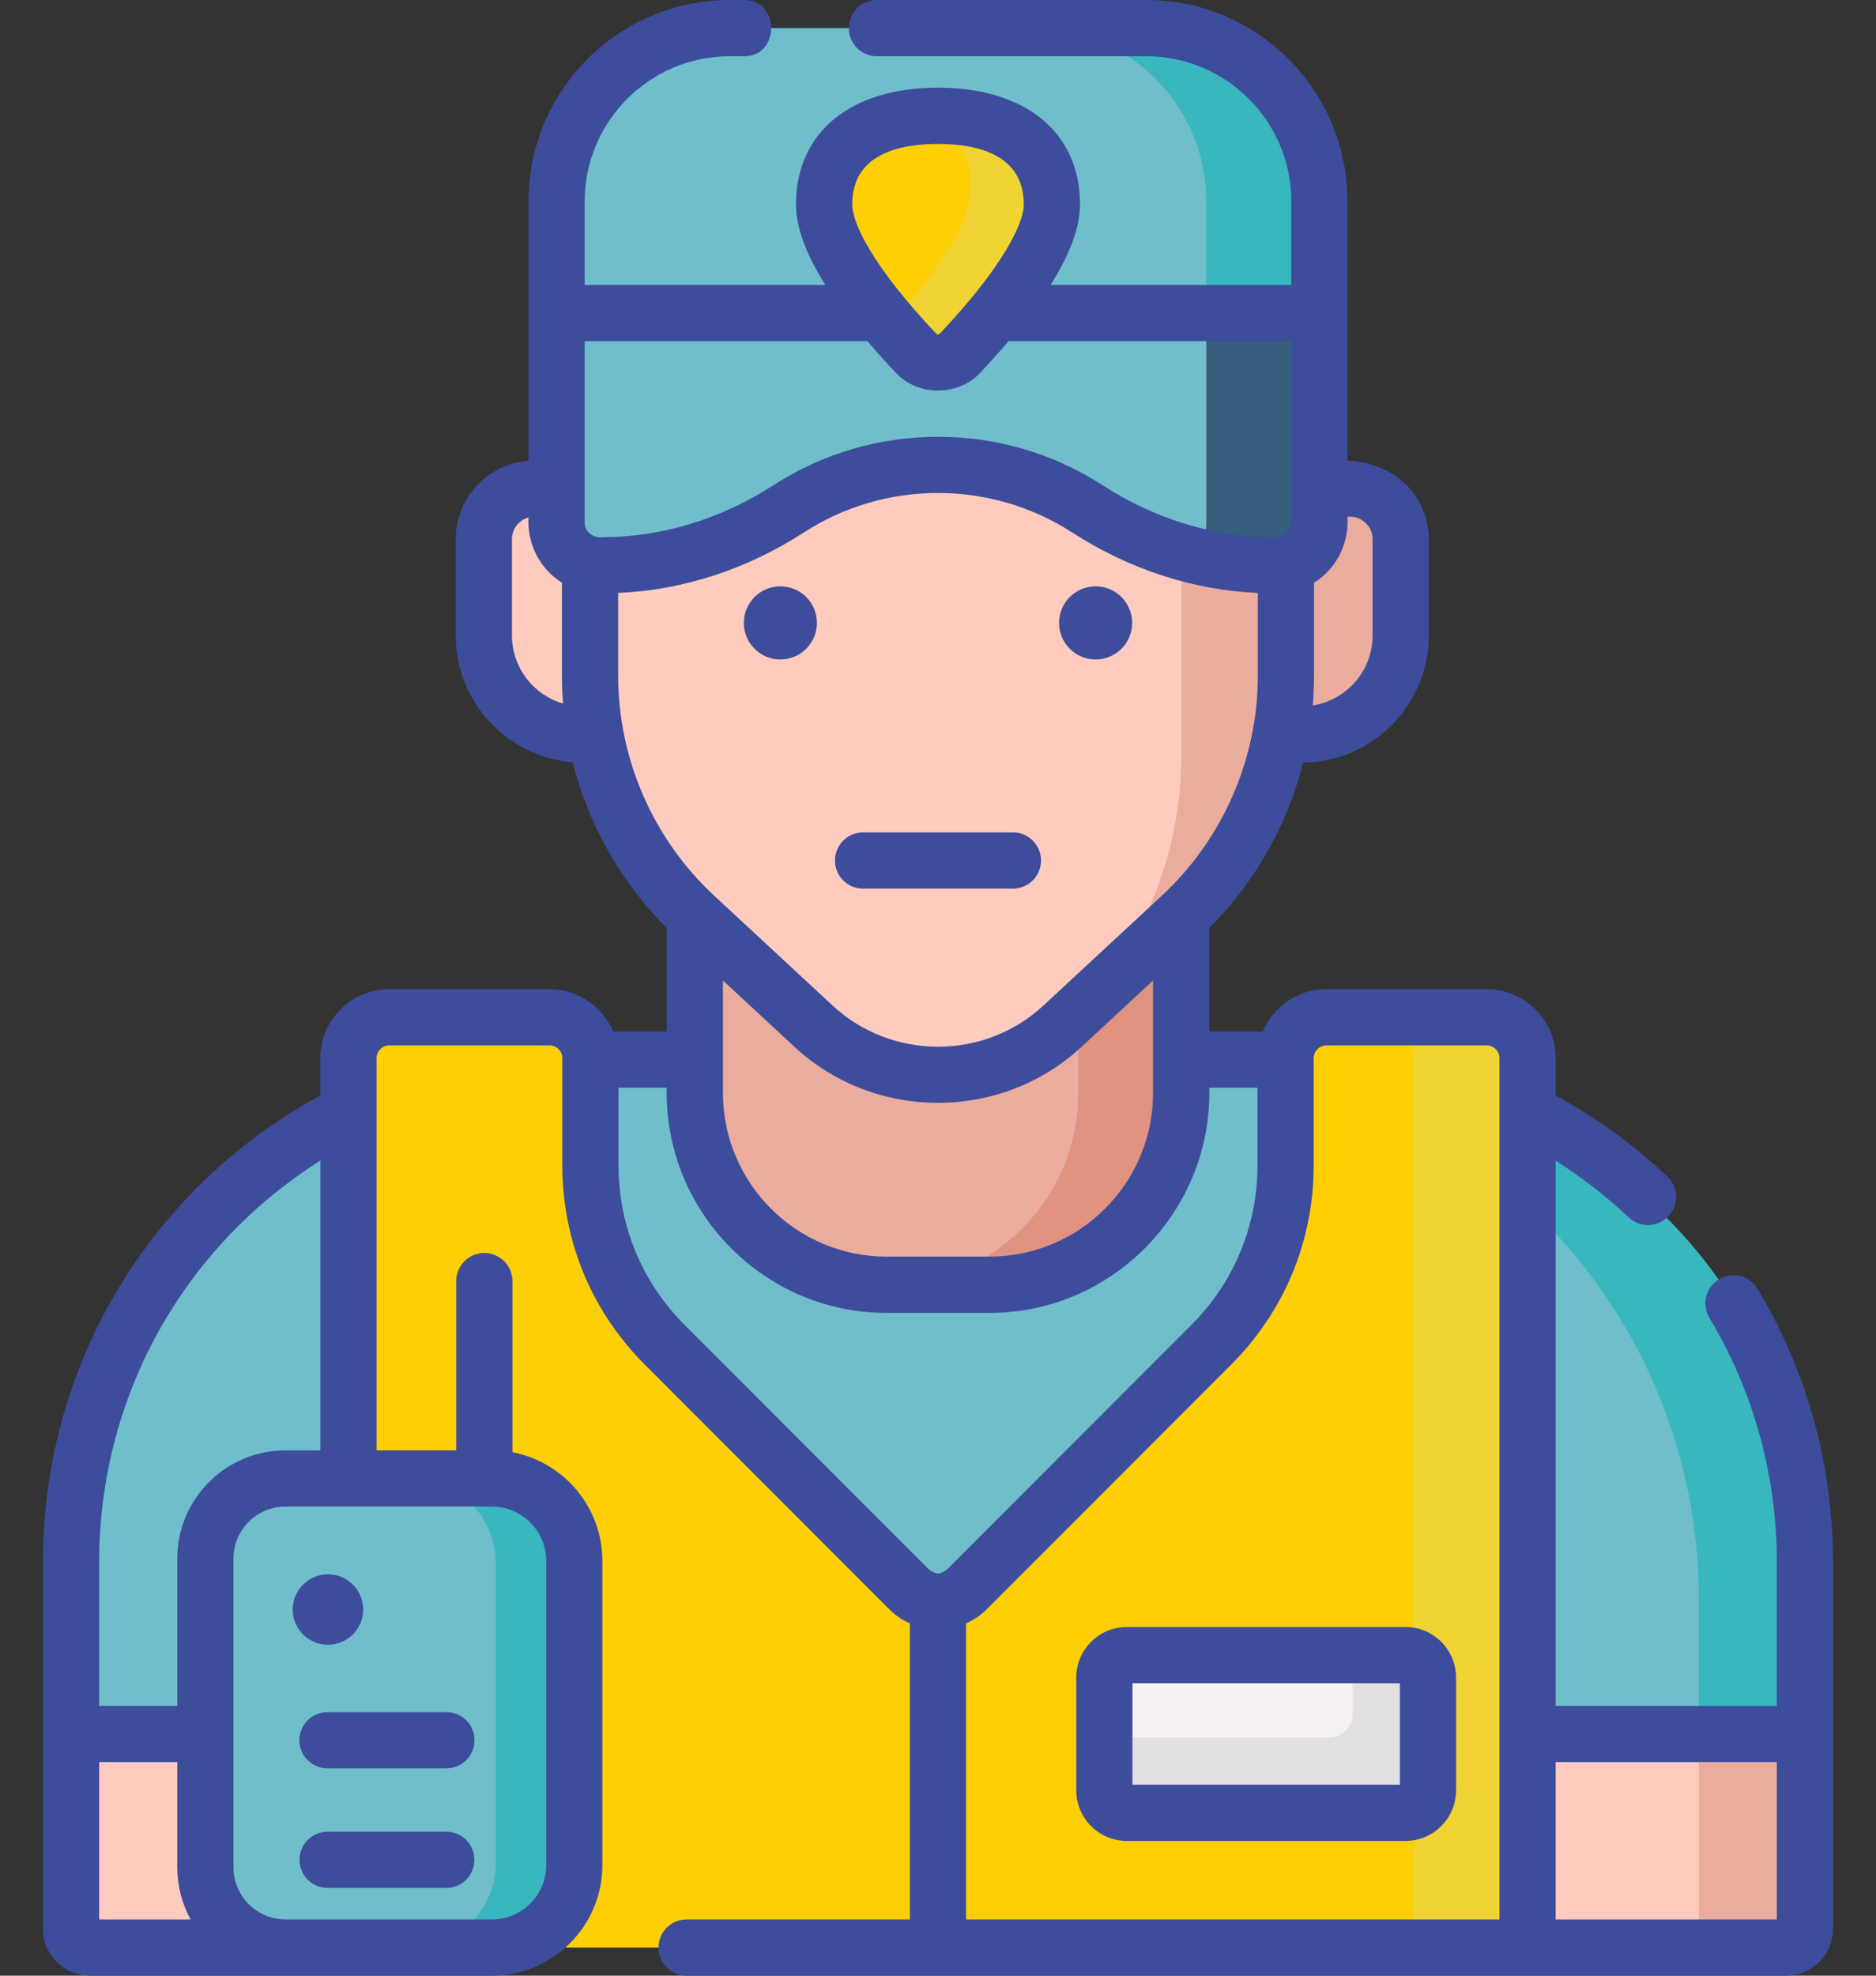 <svg width="38" height="40" viewBox="0 0 38 40" fill="none" xmlns="http://www.w3.org/2000/svg">
<rect x="0" y="0" width="38" height="40" fill="#333333" stroke="none"/>
<path d="M36.169 39.431H29.349V33.911H36.56V39.04C36.56 39.144 36.519 39.243 36.446 39.316C36.372 39.39 36.273 39.431 36.169 39.431Z" fill="#FFCBBE"/>
<path d="M34.412 33.911V39.04C34.412 39.144 34.371 39.243 34.297 39.316C34.224 39.39 34.125 39.431 34.021 39.431H36.17C36.273 39.431 36.373 39.39 36.446 39.316C36.519 39.243 36.56 39.144 36.56 39.04V33.911H34.412Z" fill="#EAAC9D"/>
<path d="M8.651 39.431H1.83C1.727 39.431 1.627 39.39 1.554 39.316C1.481 39.243 1.44 39.144 1.44 39.04V33.911H8.651V39.431Z" fill="#FFCBBE"/>
<path d="M36.56 35.106H1.44V32.391C1.44 26.35 6.337 21.453 12.377 21.453H25.623C31.663 21.453 36.56 26.35 36.56 32.391V35.106Z" fill="#70BECC"/>
<path d="M25.623 21.453H23.474C29.515 21.453 34.412 26.35 34.412 32.391V35.106H36.56V32.391C36.969 25.703 31.663 21.453 25.623 21.453Z" fill="#39B7BE"/>
<path d="M20.019 26.012H17.981C15.823 26.012 14.075 24.263 14.075 22.105V15.05H23.925V22.105C23.925 24.263 22.177 26.012 20.019 26.012Z" fill="#EAAC9D"/>
<path d="M21.841 15.05V22.128C21.841 24.273 20.102 26.011 17.958 26.012H20.019C22.177 26.012 23.925 24.263 23.925 22.105V15.05L21.841 15.05Z" fill="#DF9380"/>
<path d="M23.92 18.552L21.519 20.778C20.098 22.095 17.902 22.095 16.481 20.778L14.08 18.552C13.409 17.93 12.873 17.176 12.507 16.337C12.141 15.498 11.952 14.593 11.952 13.678V3.909H26.048V13.677C26.048 14.593 25.859 15.498 25.493 16.337C25.127 17.176 24.591 17.93 23.92 18.552Z" fill="#FFCBBE"/>
<path d="M26.366 14.872H26.341C26.254 14.872 26.168 14.855 26.087 14.822C26.007 14.788 25.934 14.739 25.873 14.678C25.811 14.617 25.763 14.544 25.729 14.463C25.696 14.383 25.679 14.297 25.679 14.21V11.56C25.679 10.639 26.426 9.892 27.348 9.892C27.913 9.892 28.372 10.351 28.372 10.916V12.865C28.372 13.973 27.474 14.872 26.366 14.872Z" fill="#FFCBBE"/>
<path d="M26.366 14.872H26.341C26.254 14.872 26.168 14.855 26.087 14.822C26.007 14.788 25.934 14.739 25.873 14.678C25.811 14.617 25.763 14.544 25.729 14.463C25.696 14.383 25.679 14.297 25.679 14.21V11.56C25.679 10.639 26.426 9.892 27.348 9.892C27.913 9.892 28.372 10.351 28.372 10.916V12.865C28.372 13.973 27.474 14.872 26.366 14.872Z" fill="#EAAC9D"/>
<path d="M11.807 14.872H11.832C11.919 14.872 12.005 14.855 12.085 14.822C12.165 14.788 12.238 14.739 12.3 14.678C12.361 14.617 12.41 14.544 12.443 14.463C12.477 14.383 12.494 14.297 12.494 14.21V11.56C12.494 10.639 11.747 9.892 10.825 9.892C10.259 9.892 9.8 10.351 9.8 10.916V12.865C9.8 13.973 10.699 14.872 11.807 14.872Z" fill="#FFCBBE"/>
<path d="M23.932 3.909V15.271C23.931 17.048 23.319 18.77 22.198 20.149L23.92 18.552C24.591 17.93 25.127 17.176 25.493 16.337C25.859 15.498 26.048 14.593 26.048 13.677V3.909H23.932Z" fill="#EAAC9D"/>
<path d="M26.725 6.339V4.075C26.725 2.139 25.155 0.569 23.219 0.569H14.781C12.845 0.569 11.275 2.139 11.275 4.075V6.339H26.725Z" fill="#70BECC"/>
<path d="M23.219 0.569H20.929C22.865 0.569 24.434 2.139 24.434 4.075V6.339H26.725V4.075C26.725 2.139 25.155 0.569 23.219 0.569Z" fill="#39B7BE"/>
<path d="M26.041 21.424V23.597C26.041 24.957 25.5 26.261 24.539 27.223L19.585 32.178C19.262 32.502 18.738 32.502 18.415 32.178L13.461 27.223C12.499 26.261 11.959 24.957 11.959 23.597V21.424C11.959 20.966 11.589 20.596 11.132 20.596H7.885C7.428 20.596 7.058 20.966 7.058 21.424V39.431H30.942V21.424C30.942 20.966 30.572 20.596 30.114 20.596H26.868C26.411 20.596 26.041 20.966 26.041 21.424Z" fill="#FFCF05"/>
<path d="M30.114 20.596H27.807C28.264 20.596 28.634 20.966 28.634 21.424V39.431H30.942V21.424C30.942 20.966 30.572 20.596 30.114 20.596Z" fill="#F1D333"/>
<path d="M9.914 39.431H5.83C4.908 39.431 4.16 38.683 4.16 37.761V31.603C4.16 30.681 4.908 29.933 5.83 29.933H9.914C10.863 29.933 11.633 30.703 11.633 31.652V37.712C11.633 38.661 10.863 39.431 9.914 39.431Z" fill="#70BECC"/>
<path d="M9.914 29.933H8.325C9.274 29.933 10.043 30.702 10.043 31.652V37.712C10.043 38.661 9.274 39.431 8.325 39.431H9.914C10.863 39.431 11.633 38.661 11.633 37.712V31.652C11.633 30.702 10.863 29.933 9.914 29.933Z" fill="#39B7BE"/>
<path d="M28.456 36.703H22.838C22.714 36.703 22.595 36.653 22.507 36.565C22.419 36.477 22.369 36.358 22.369 36.234V33.979C22.369 33.854 22.419 33.735 22.507 33.647C22.595 33.559 22.714 33.51 22.838 33.51H28.456C28.581 33.51 28.7 33.559 28.788 33.647C28.876 33.735 28.925 33.854 28.925 33.979V36.234C28.925 36.358 28.876 36.477 28.788 36.565C28.7 36.653 28.581 36.703 28.456 36.703Z" fill="#F6F1F1"/>
<path d="M28.456 33.51H27.398V34.706C27.398 34.831 27.348 34.95 27.26 35.038C27.172 35.126 27.053 35.175 26.929 35.175H22.369V36.234C22.369 36.358 22.419 36.477 22.507 36.565C22.595 36.653 22.714 36.703 22.838 36.703H28.456C28.581 36.703 28.7 36.653 28.788 36.565C28.876 36.477 28.925 36.358 28.925 36.234V33.979C28.925 33.854 28.876 33.735 28.788 33.647C28.7 33.559 28.581 33.51 28.456 33.51Z" fill="#E2DFE2"/>
<path d="M11.275 5.837V10.582C11.275 11.058 11.661 11.444 12.136 11.444H12.21C13.55 11.444 14.849 11.029 15.974 10.302C16.846 9.739 17.885 9.412 19 9.412C20.115 9.412 21.154 9.739 22.026 10.302C23.151 11.029 24.45 11.444 25.79 11.444H25.864C26.339 11.444 26.725 11.058 26.725 10.582V5.837H11.275Z" fill="#70BECC"/>
<path d="M24.435 5.837V10.582C24.435 10.842 24.319 11.074 24.138 11.232C24.675 11.37 25.229 11.444 25.79 11.444H25.864C26.339 11.444 26.725 11.058 26.725 10.582V5.837H24.435Z" fill="#365E7D"/>
<path d="M21.308 4.139C21.308 5.054 20.118 6.44 19.447 7.149C19.39 7.21 19.32 7.258 19.244 7.291C19.167 7.324 19.084 7.342 19 7.342C18.916 7.342 18.833 7.324 18.756 7.291C18.679 7.258 18.61 7.21 18.552 7.149C17.881 6.44 16.692 5.054 16.692 4.139C16.692 2.865 17.726 2.345 19 2.345C20.274 2.345 21.308 2.865 21.308 4.139Z" fill="#FFCF05"/>
<path d="M19 2.345C18.949 2.345 18.899 2.346 18.849 2.348C19.346 2.631 19.662 3.104 19.662 3.808C19.662 4.626 18.712 5.819 18.031 6.57C18.2 6.767 18.374 6.96 18.552 7.149C18.61 7.21 18.679 7.258 18.756 7.291C18.833 7.324 18.916 7.342 19 7.342C19.084 7.342 19.167 7.324 19.244 7.291C19.32 7.258 19.39 7.21 19.447 7.149C20.118 6.44 21.308 5.054 21.308 4.139C21.308 2.865 20.274 2.345 19 2.345Z" fill="#F1D333"/>
<path d="M35.601 26.094C35.562 26.03 35.512 25.974 35.452 25.93C35.391 25.885 35.323 25.853 35.251 25.835C35.178 25.817 35.103 25.813 35.029 25.825C34.955 25.835 34.884 25.861 34.82 25.9C34.756 25.938 34.7 25.989 34.655 26.049C34.611 26.109 34.579 26.177 34.561 26.25C34.542 26.322 34.539 26.398 34.55 26.472C34.561 26.546 34.587 26.617 34.625 26.681C35.519 28.167 35.991 29.874 35.991 31.618V34.537H31.511V23.5C32.042 23.835 32.538 24.22 32.994 24.651C33.104 24.753 33.25 24.808 33.4 24.803C33.549 24.798 33.691 24.734 33.794 24.625C33.898 24.517 33.953 24.372 33.95 24.222C33.947 24.072 33.885 23.929 33.777 23.825C33.097 23.181 32.335 22.628 31.511 22.181V21.424C31.511 20.653 30.885 20.027 30.114 20.027H26.868C26.289 20.027 25.791 20.381 25.58 20.884H24.494V18.789C25.424 17.862 26.078 16.699 26.397 15.44C27.803 15.424 28.941 14.275 28.941 12.865V10.916C28.941 10.066 28.284 9.371 27.294 9.327V4.075C27.294 1.828 25.466 7.57631e-05 23.219 7.57631e-05H17.762C17.687 7.5762e-05 17.613 0.015 17.544 0.043C17.475 0.072 17.413 0.114 17.36 0.167C17.307 0.22 17.265 0.282 17.236 0.352C17.208 0.421 17.193 0.495 17.193 0.569C17.193 0.644 17.208 0.718 17.236 0.787C17.265 0.856 17.307 0.919 17.36 0.972C17.413 1.025 17.475 1.067 17.544 1.095C17.613 1.124 17.687 1.139 17.762 1.139H23.219C24.838 1.139 26.156 2.456 26.156 4.075V5.769H21.281C21.676 5.141 21.877 4.596 21.877 4.139C21.877 2.681 20.774 1.775 19 1.775C17.225 1.775 16.123 2.681 16.123 4.139C16.123 4.596 16.323 5.141 16.718 5.769H11.844V4.075C11.844 2.456 13.161 1.139 14.781 1.139H15.067C15.806 1.149 15.805 -0.011 15.067 7.57631e-05H14.781C12.534 7.57631e-05 10.705 1.828 10.705 4.075V9.329C9.882 9.39 9.231 10.078 9.231 10.916V12.865C9.231 14.216 10.277 15.327 11.601 15.432C11.919 16.694 12.574 17.86 13.505 18.789V20.884H12.42C12.208 20.381 11.71 20.027 11.132 20.027H7.885C7.115 20.027 6.488 20.653 6.488 21.424V22.181C3.018 24.064 0.87 27.661 0.87 31.618V39.051C0.87 39.575 1.296 40 1.819 40H9.963C11.197 40 12.202 38.996 12.202 37.761V31.603C12.202 30.511 11.416 29.599 10.38 29.403V25.937C10.38 25.623 10.125 25.368 9.811 25.368C9.496 25.368 9.241 25.623 9.241 25.937V29.364H7.627V21.424C7.627 21.355 7.654 21.289 7.703 21.241C7.751 21.192 7.817 21.165 7.885 21.165H11.131C11.2 21.165 11.266 21.192 11.314 21.241C11.363 21.289 11.39 21.355 11.39 21.424V23.596C11.39 25.118 11.982 26.549 13.058 27.625L18.012 32.581C18.133 32.701 18.274 32.799 18.43 32.868V38.861H13.914C13.839 38.861 13.764 38.875 13.694 38.903C13.625 38.931 13.561 38.973 13.508 39.026C13.454 39.079 13.411 39.142 13.382 39.211C13.353 39.281 13.338 39.355 13.338 39.431C13.338 39.506 13.353 39.581 13.382 39.65C13.411 39.72 13.454 39.783 13.508 39.836C13.561 39.889 13.625 39.93 13.694 39.959C13.764 39.987 13.839 40.001 13.914 40H36.18C36.703 40 37.129 39.574 37.129 39.051V31.618C37.129 29.667 36.601 27.757 35.601 26.094ZM2.009 35.675H3.591V37.808C3.591 38.19 3.689 38.549 3.861 38.861H2.009V35.675ZM11.064 31.603V37.761C11.064 38.368 10.57 38.861 9.963 38.861H5.783C5.202 38.861 4.729 38.389 4.729 37.808V31.555C4.729 30.975 5.202 30.502 5.783 30.502H9.963C10.57 30.502 11.064 30.996 11.064 31.603ZM5.783 29.364C4.574 29.364 3.591 30.347 3.591 31.555V34.537H2.009V31.618C2.009 28.291 3.707 25.25 6.489 23.499V29.364L5.783 29.364ZM12.521 13.678V12.005C13.832 11.948 15.126 11.528 16.283 10.78C17.092 10.258 18.032 9.981 19 9.981C19.968 9.981 20.907 10.258 21.717 10.78C22.874 11.528 24.168 11.948 25.479 12.005V13.678C25.479 15.364 24.77 16.988 23.533 18.135L21.132 20.361C19.936 21.469 18.064 21.469 16.868 20.361L14.467 18.135C13.23 16.988 12.521 15.364 12.521 13.678ZM14.644 19.851L16.094 21.196C17.724 22.706 20.276 22.706 21.906 21.196L23.356 19.851V22.128C23.356 23.955 21.869 25.442 20.041 25.442H17.959C16.131 25.442 14.644 23.955 14.644 22.128V19.851ZM27.348 10.461C27.468 10.461 27.584 10.509 27.669 10.595C27.755 10.68 27.803 10.796 27.803 10.916V12.865C27.803 13.581 27.277 14.174 26.591 14.283C26.608 14.082 26.617 13.88 26.617 13.677V11.796C27.061 11.527 27.329 11.008 27.294 10.463C27.312 10.462 27.33 10.461 27.348 10.461ZM19 2.914C19.793 2.914 20.738 3.126 20.738 4.139C20.738 4.534 20.291 5.43 19.034 6.757C19.03 6.761 19.02 6.772 19 6.772C18.98 6.772 18.97 6.761 18.966 6.757C17.709 5.43 17.262 4.534 17.262 4.139C17.262 3.126 18.207 2.914 19 2.914ZM17.571 6.908C17.755 7.123 17.944 7.334 18.139 7.54C18.584 8.03 19.416 8.03 19.861 7.54C20.056 7.334 20.245 7.123 20.429 6.908H26.156V10.582C26.158 10.778 25.974 10.899 25.79 10.875C24.593 10.875 23.399 10.511 22.334 9.824C21.341 9.182 20.188 8.843 19 8.843C17.812 8.843 16.659 9.182 15.666 9.824C14.601 10.511 13.407 10.875 12.21 10.875C12.026 10.899 11.842 10.778 11.844 10.582V6.908H17.571ZM10.37 12.865V10.916C10.37 10.707 10.512 10.53 10.706 10.477C10.674 11.019 10.944 11.529 11.383 11.796V13.678C11.383 13.867 11.39 14.056 11.405 14.244C10.808 14.07 10.37 13.518 10.37 12.865ZM13.864 26.821C13.003 25.959 12.529 24.814 12.529 23.597V22.022H13.505C13.447 24.514 15.465 26.584 17.959 26.581H20.041C22.535 26.584 24.553 24.514 24.495 22.022H25.471V23.597C25.471 24.814 24.997 25.959 24.136 26.821L19.183 31.776C19.038 31.883 18.962 31.883 18.817 31.776L13.864 26.821ZM19.569 32.868C19.725 32.799 19.867 32.702 19.988 32.581L24.941 27.626C26.017 26.549 26.61 25.118 26.61 23.597V21.424C26.61 21.355 26.637 21.289 26.686 21.241C26.734 21.192 26.8 21.165 26.868 21.165H30.114C30.183 21.165 30.249 21.192 30.297 21.241C30.346 21.289 30.373 21.355 30.373 21.424V38.861H19.569V32.868ZM31.511 38.861V35.675H35.991V38.861H31.511Z" fill="#3D4D9C"/>
<path d="M6.643 33.3C7.037 33.3 7.357 32.981 7.357 32.587C7.357 32.193 7.037 31.873 6.643 31.873C6.249 31.873 5.929 32.193 5.929 32.587C5.929 32.981 6.249 33.3 6.643 33.3Z" fill="#3D4D9C"/>
<path d="M9.033 34.664H6.643C6.568 34.662 6.492 34.676 6.422 34.704C6.352 34.732 6.288 34.774 6.234 34.827C6.181 34.88 6.138 34.943 6.109 35.013C6.079 35.083 6.064 35.157 6.064 35.233C6.064 35.308 6.079 35.383 6.109 35.453C6.138 35.523 6.181 35.586 6.234 35.639C6.288 35.692 6.352 35.733 6.422 35.761C6.492 35.79 6.568 35.803 6.643 35.802H9.033C9.109 35.803 9.184 35.79 9.254 35.761C9.324 35.733 9.388 35.692 9.442 35.639C9.496 35.586 9.539 35.523 9.568 35.453C9.597 35.383 9.612 35.308 9.612 35.233C9.612 35.157 9.597 35.083 9.568 35.013C9.539 34.943 9.496 34.88 9.442 34.827C9.388 34.774 9.324 34.732 9.254 34.704C9.184 34.676 9.109 34.662 9.033 34.664ZM9.033 37.085H6.643C6.568 37.084 6.493 37.098 6.423 37.126C6.353 37.154 6.29 37.196 6.236 37.249C6.183 37.302 6.14 37.365 6.111 37.435C6.082 37.504 6.067 37.579 6.067 37.654C6.067 37.729 6.082 37.804 6.111 37.873C6.14 37.943 6.183 38.006 6.236 38.059C6.29 38.112 6.353 38.154 6.423 38.182C6.493 38.21 6.568 38.224 6.643 38.223H9.033C9.109 38.224 9.183 38.21 9.253 38.182C9.323 38.154 9.387 38.112 9.44 38.059C9.494 38.006 9.536 37.943 9.565 37.873C9.594 37.804 9.609 37.729 9.609 37.654C9.609 37.579 9.594 37.504 9.565 37.435C9.536 37.365 9.494 37.302 9.44 37.249C9.387 37.196 9.323 37.154 9.253 37.126C9.183 37.098 9.109 37.084 9.033 37.085ZM28.47 32.941H22.825C22.26 32.941 21.8 33.4 21.8 33.965V36.247C21.8 36.812 22.26 37.272 22.825 37.272H28.47C29.035 37.272 29.494 36.812 29.494 36.247V33.965C29.494 33.4 29.035 32.941 28.47 32.941ZM28.356 36.133H22.939V34.079H28.356V36.133ZM17.482 17.991H20.518C20.832 17.991 21.087 17.736 21.087 17.422C21.087 17.108 20.832 16.853 20.518 16.853H17.482C17.331 16.853 17.186 16.913 17.079 17.019C16.973 17.126 16.913 17.271 16.913 17.422C16.913 17.573 16.973 17.718 17.079 17.825C17.186 17.931 17.331 17.991 17.482 17.991Z" fill="#3D4D9C"/>
<path d="M15.807 13.352C16.216 13.352 16.548 13.02 16.548 12.611C16.548 12.202 16.216 11.871 15.807 11.871C15.398 11.871 15.067 12.202 15.067 12.611C15.067 13.02 15.398 13.352 15.807 13.352Z" fill="#3D4D9C"/>
<path d="M22.193 13.352C22.602 13.352 22.933 13.02 22.933 12.611C22.933 12.202 22.602 11.871 22.193 11.871C21.784 11.871 21.452 12.202 21.452 12.611C21.452 13.02 21.784 13.352 22.193 13.352Z" fill="#3D4D9C"/>
</svg>
